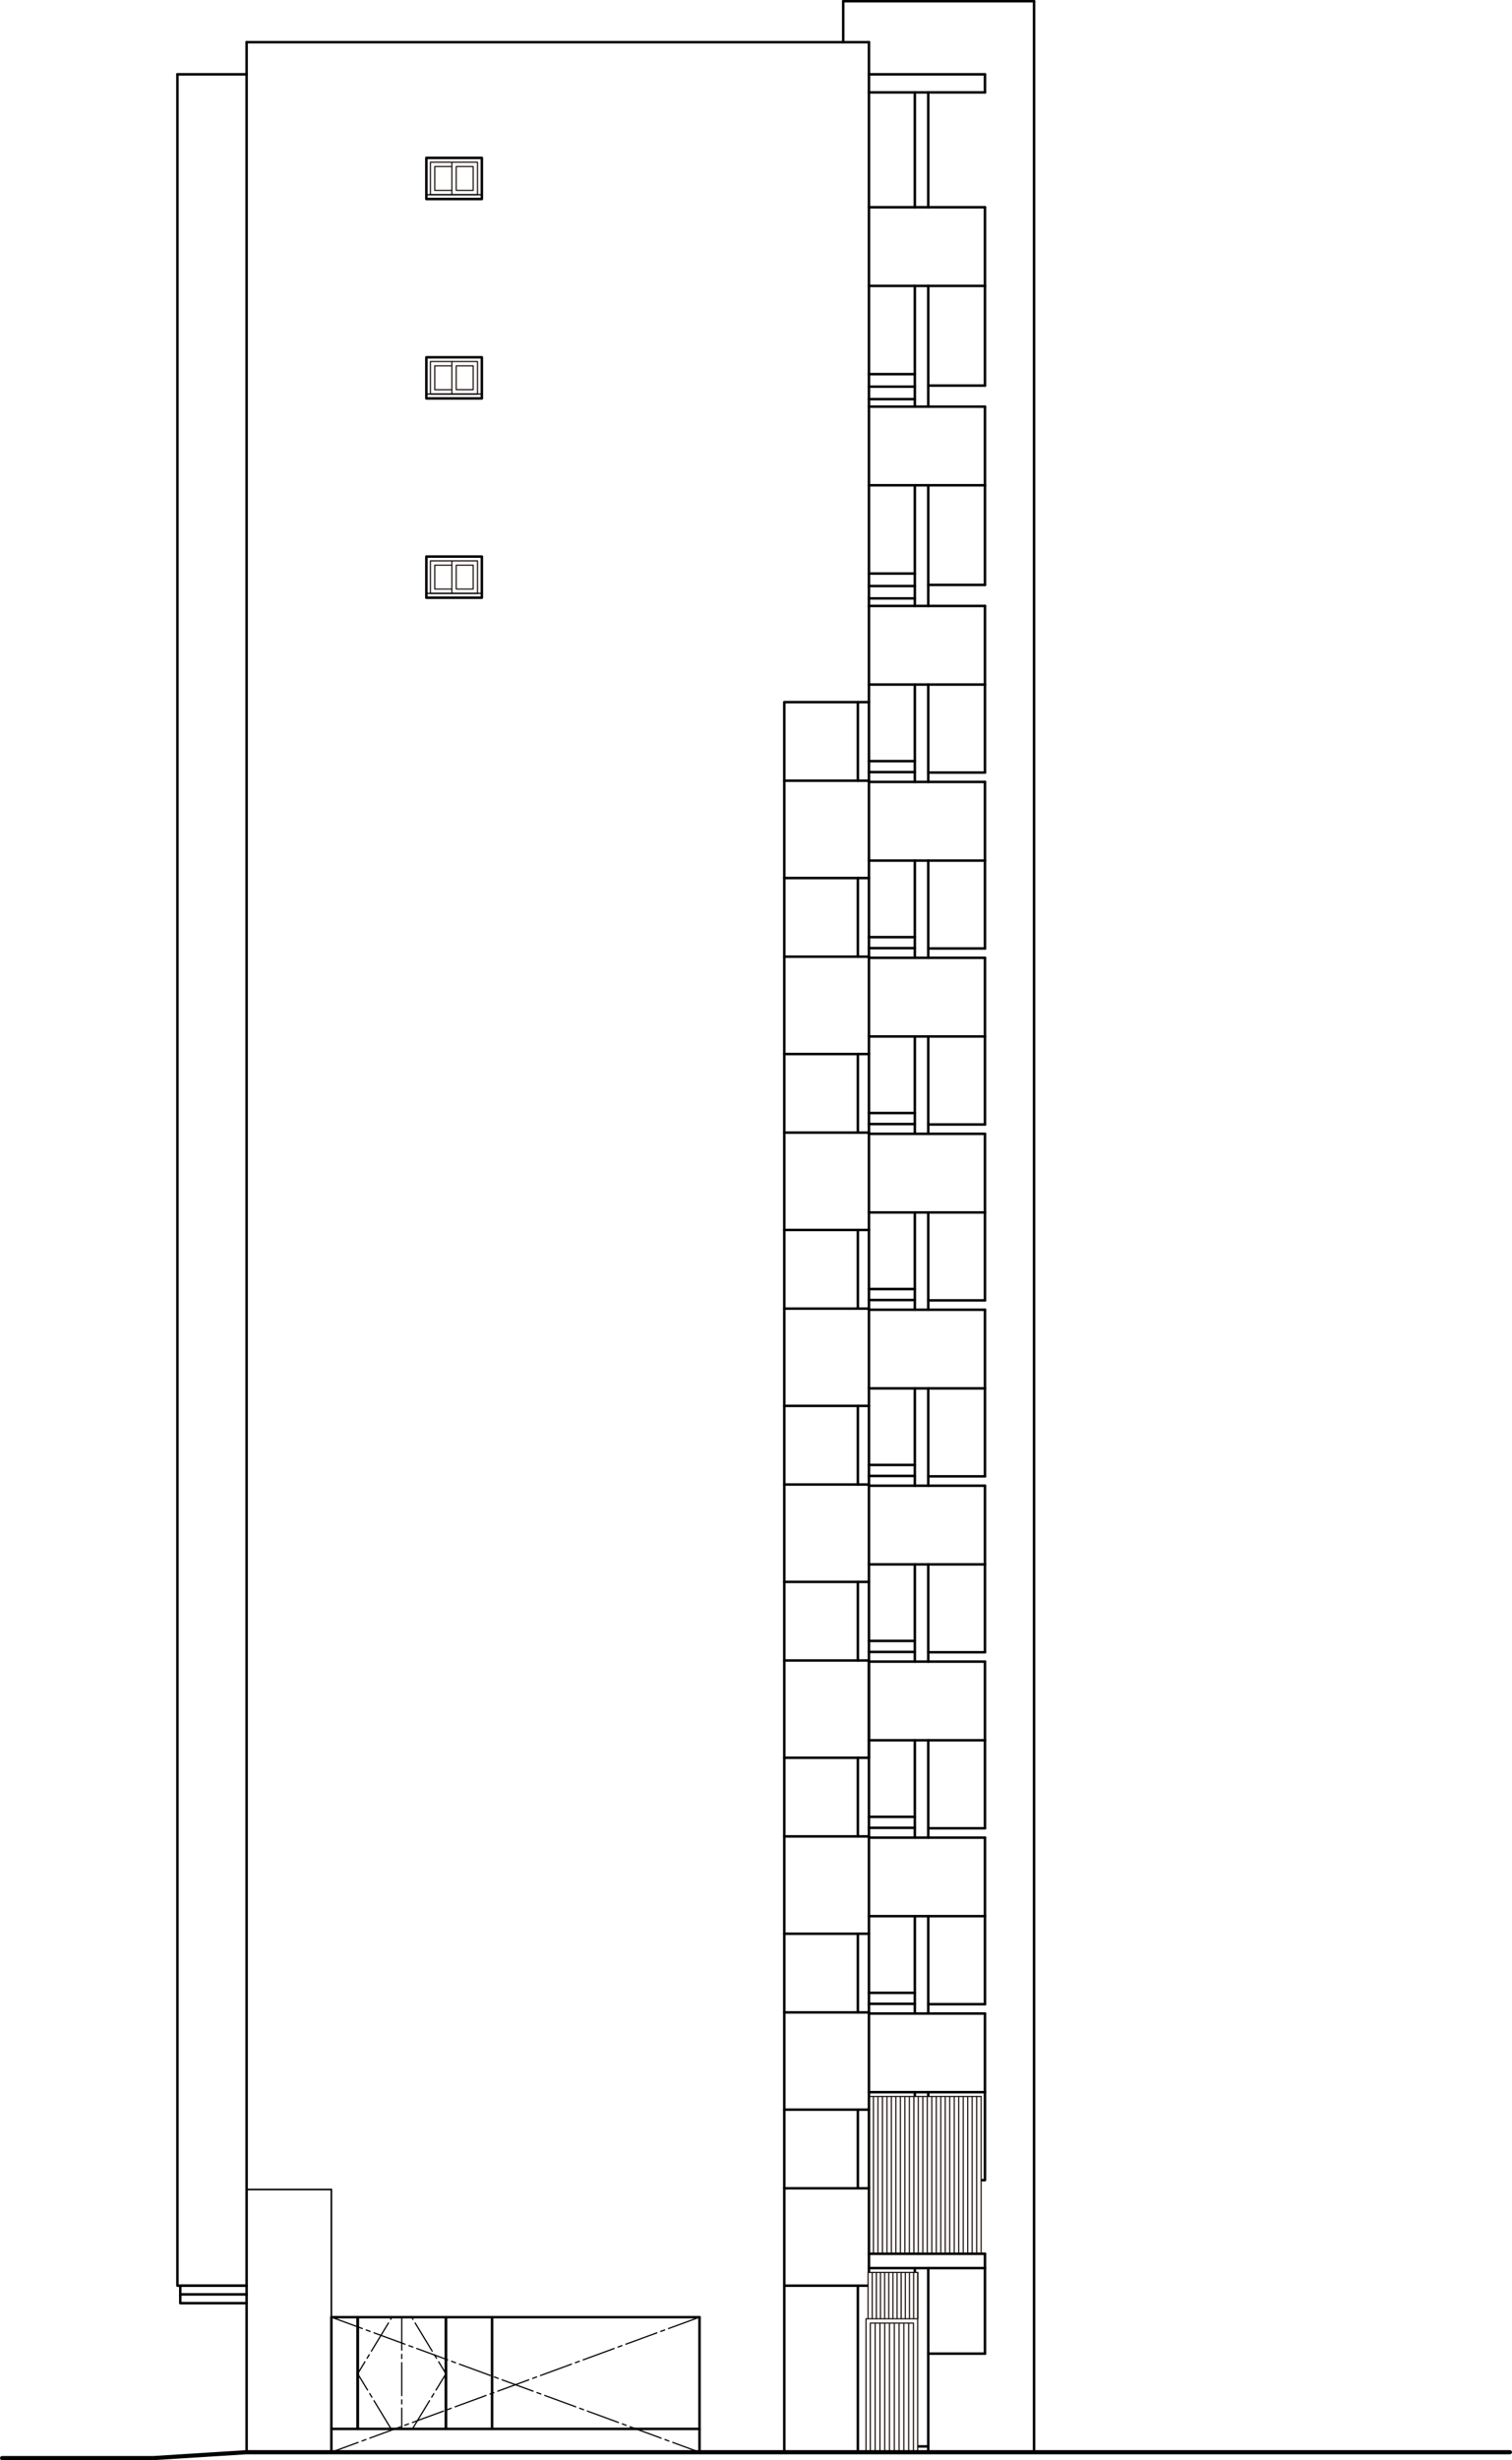 <?xml version="1.0" encoding="UTF-8"?>
<svg id="_レイヤー_1" data-name="レイヤー_1" xmlns="http://www.w3.org/2000/svg" width="61.61mm" height="100.21mm" viewBox="0 0 174.63 284.05">
  <defs>
    <style>
      .cls-1, .cls-2, .cls-3, .cls-4, .cls-5, .cls-6 {
        stroke: #000;
      }

      .cls-1, .cls-2, .cls-3, .cls-4, .cls-5, .cls-6, .cls-7 {
        fill: none;
        stroke-linejoin: round;
      }

      .cls-1, .cls-2, .cls-3, .cls-5, .cls-6, .cls-7 {
        stroke-linecap: round;
      }

      .cls-1, .cls-4 {
        stroke-width: .29px;
      }

      .cls-2, .cls-6, .cls-7 {
        stroke-width: .14px;
      }

      .cls-3 {
        stroke-width: .19px;
      }

      .cls-5 {
        stroke-width: .48px;
      }

      .cls-6 {
        stroke-dasharray: 3.81 .48 .48 .48;
      }

      .cls-7 {
        stroke: #231815;
      }
    </style>
  </defs>
  <line class="cls-6" x1="46.4" y1="267.54" x2="46.4" y2="280.41"/>
  <polyline class="cls-6" points="47.63 280.44 51.5 274.07 47.54 267.54"/>
  <polyline class="cls-6" points="45.17 280.44 41.31 274.07 45.27 267.54"/>
  <g>
    <line class="cls-6" x1="38.27" y1="267.54" x2="80.79" y2="283.13"/>
    <line class="cls-6" x1="80.79" y1="267.54" x2="38.27" y2="283.13"/>
  </g>
  <g>
    <rect class="cls-7" x="49.71" y="18.73" width="5.44" height="3.75"/>
    <polyline class="cls-7" points="52.19 21.98 50.21 21.98 50.21 19.23 52.19 19.23"/>
    <rect class="cls-7" x="52.69" y="19.23" width="1.96" height="2.75"/>
    <line class="cls-7" x1="52.19" y1="22.48" x2="52.19" y2="18.73"/>
  </g>
  <line class="cls-2" x1="49.24" y1="22.48" x2="55.65" y2="22.48"/>
  <g>
    <rect class="cls-7" x="49.71" y="41.74" width="5.44" height="3.75"/>
    <polyline class="cls-7" points="52.19 45 50.21 45 50.21 42.24 52.19 42.24"/>
    <rect class="cls-7" x="52.69" y="42.24" width="1.96" height="2.75"/>
    <line class="cls-7" x1="52.19" y1="45.5" x2="52.19" y2="41.74"/>
  </g>
  <line class="cls-2" x1="49.24" y1="45.5" x2="55.65" y2="45.5"/>
  <g>
    <rect class="cls-7" x="49.71" y="64.76" width="5.44" height="3.75"/>
    <polyline class="cls-7" points="52.19 68.01 50.21 68.01 50.21 65.26 52.19 65.26"/>
    <rect class="cls-7" x="52.69" y="65.26" width="1.96" height="2.75"/>
    <line class="cls-7" x1="52.19" y1="68.51" x2="52.19" y2="64.76"/>
  </g>
  <line class="cls-2" x1="49.24" y1="68.51" x2="55.65" y2="68.51"/>
  <line class="cls-7" x1="113.32" y1="242.06" x2="113.32" y2="260.22"/>
  <line class="cls-7" x1="112.8" y1="242.06" x2="112.8" y2="260.22"/>
  <line class="cls-7" x1="112.28" y1="242.06" x2="112.28" y2="260.22"/>
  <line class="cls-7" x1="111.77" y1="242.06" x2="111.77" y2="260.22"/>
  <line class="cls-7" x1="111.25" y1="242.06" x2="111.25" y2="260.22"/>
  <line class="cls-7" x1="110.73" y1="242.06" x2="110.73" y2="260.22"/>
  <line class="cls-7" x1="110.21" y1="242.06" x2="110.21" y2="260.22"/>
  <line class="cls-7" x1="109.69" y1="242.06" x2="109.69" y2="260.22"/>
  <line class="cls-7" x1="109.17" y1="242.06" x2="109.17" y2="260.22"/>
  <line class="cls-7" x1="108.66" y1="242.06" x2="108.66" y2="260.22"/>
  <line class="cls-7" x1="108.14" y1="242.06" x2="108.14" y2="260.22"/>
  <line class="cls-7" x1="107.62" y1="242.06" x2="107.62" y2="260.22"/>
  <line class="cls-7" x1="107.1" y1="242.06" x2="107.1" y2="260.22"/>
  <line class="cls-7" x1="106.58" y1="242.06" x2="106.58" y2="260.22"/>
  <line class="cls-7" x1="106.06" y1="242.06" x2="106.06" y2="260.22"/>
  <line class="cls-7" x1="105.55" y1="242.06" x2="105.55" y2="260.22"/>
  <line class="cls-7" x1="105.03" y1="242.06" x2="105.03" y2="260.22"/>
  <line class="cls-7" x1="104.51" y1="242.06" x2="104.51" y2="260.22"/>
  <line class="cls-7" x1="103.99" y1="242.06" x2="103.99" y2="260.22"/>
  <line class="cls-7" x1="103.47" y1="242.06" x2="103.47" y2="260.22"/>
  <line class="cls-7" x1="102.95" y1="242.06" x2="102.95" y2="260.22"/>
  <line class="cls-7" x1="102.44" y1="242.06" x2="102.44" y2="260.22"/>
  <line class="cls-7" x1="101.92" y1="242.06" x2="101.92" y2="260.22"/>
  <line class="cls-7" x1="101.4" y1="242.06" x2="101.4" y2="260.22"/>
  <line class="cls-7" x1="100.88" y1="242.06" x2="100.88" y2="260.22"/>
  <line class="cls-7" x1="100.36" y1="242.06" x2="113.32" y2="242.06"/>
  <rect class="cls-7" x="100.02" y="267.72" width="5.97" height="15.42"/>
  <polyline class="cls-7" points="100.52 283.13 100.52 268.22 104.04 268.22 105.5 268.22 105.5 283.13"/>
  <polyline class="cls-7" points="106 267.72 106 262.37 100.26 262.37 100.26 267.72"/>
  <line class="cls-7" x1="106" y1="262.37" x2="106" y2="267.72"/>
  <line class="cls-7" x1="105.04" y1="262.37" x2="105.04" y2="267.72"/>
  <line class="cls-7" x1="105.52" y1="262.37" x2="105.52" y2="267.72"/>
  <line class="cls-7" x1="104.56" y1="262.37" x2="104.56" y2="267.72"/>
  <line class="cls-7" x1="104.08" y1="262.37" x2="104.08" y2="267.72"/>
  <line class="cls-7" x1="103.61" y1="262.37" x2="103.61" y2="267.72"/>
  <line class="cls-7" x1="103.13" y1="262.37" x2="103.13" y2="267.72"/>
  <line class="cls-7" x1="102.65" y1="262.37" x2="102.65" y2="267.72"/>
  <line class="cls-7" x1="102.17" y1="262.37" x2="102.17" y2="267.72"/>
  <line class="cls-7" x1="101.69" y1="262.37" x2="101.69" y2="267.72"/>
  <line class="cls-7" x1="101.22" y1="262.37" x2="101.22" y2="267.72"/>
  <line class="cls-7" x1="100.74" y1="262.37" x2="100.74" y2="267.72"/>
  <line class="cls-7" x1="104.95" y1="283.16" x2="104.95" y2="268.24"/>
  <line class="cls-7" x1="104.39" y1="283.16" x2="104.39" y2="268.24"/>
  <line class="cls-7" x1="103.84" y1="283.16" x2="103.84" y2="268.24"/>
  <line class="cls-7" x1="103.29" y1="283.16" x2="103.29" y2="268.24"/>
  <line class="cls-7" x1="102.73" y1="283.16" x2="102.73" y2="268.24"/>
  <line class="cls-7" x1="102.18" y1="283.16" x2="102.18" y2="268.24"/>
  <line class="cls-7" x1="101.63" y1="283.16" x2="101.63" y2="268.24"/>
  <line class="cls-7" x1="101.08" y1="283.16" x2="101.08" y2="268.24"/>
  <line class="cls-1" x1="99.08" y1="283.13" x2="99.08" y2="263.9"/>
  <line class="cls-1" x1="90.58" y1="90.14" x2="100.36" y2="90.14"/>
  <line class="cls-1" x1="99.08" y1="90.14" x2="99.08" y2="81.07"/>
  <line class="cls-1" x1="100.36" y1="81.07" x2="100.36" y2="90.14"/>
  <line class="cls-1" x1="90.58" y1="101.38" x2="100.36" y2="101.38"/>
  <line class="cls-1" x1="100.36" y1="101.38" x2="100.36" y2="90.14"/>
  <line class="cls-1" x1="99.08" y1="110.46" x2="99.08" y2="101.38"/>
  <line class="cls-1" x1="100.36" y1="101.38" x2="100.36" y2="110.46"/>
  <line class="cls-1" x1="90.58" y1="110.46" x2="100.36" y2="110.46"/>
  <line class="cls-1" x1="90.58" y1="121.7" x2="100.36" y2="121.7"/>
  <line class="cls-1" x1="100.36" y1="121.7" x2="100.36" y2="110.46"/>
  <line class="cls-1" x1="99.08" y1="130.77" x2="99.08" y2="121.7"/>
  <line class="cls-1" x1="100.36" y1="121.7" x2="100.36" y2="130.77"/>
  <line class="cls-1" x1="90.58" y1="130.77" x2="100.36" y2="130.77"/>
  <line class="cls-1" x1="90.58" y1="142.01" x2="100.36" y2="142.01"/>
  <line class="cls-1" x1="100.36" y1="142.01" x2="100.36" y2="130.77"/>
  <line class="cls-1" x1="99.08" y1="151.09" x2="99.08" y2="142.01"/>
  <line class="cls-1" x1="100.36" y1="142.01" x2="100.36" y2="151.09"/>
  <line class="cls-1" x1="90.58" y1="151.09" x2="100.36" y2="151.09"/>
  <line class="cls-1" x1="90.58" y1="162.32" x2="100.36" y2="162.32"/>
  <line class="cls-1" x1="100.36" y1="162.32" x2="100.36" y2="151.09"/>
  <line class="cls-1" x1="99.08" y1="171.4" x2="99.08" y2="162.32"/>
  <line class="cls-1" x1="100.36" y1="162.32" x2="100.36" y2="171.4"/>
  <line class="cls-1" x1="90.58" y1="171.4" x2="100.36" y2="171.4"/>
  <line class="cls-1" x1="90.58" y1="182.64" x2="100.36" y2="182.64"/>
  <line class="cls-1" x1="100.36" y1="182.64" x2="100.36" y2="171.4"/>
  <line class="cls-1" x1="99.08" y1="191.72" x2="99.08" y2="182.64"/>
  <line class="cls-1" x1="100.36" y1="182.64" x2="100.36" y2="191.72"/>
  <line class="cls-1" x1="90.58" y1="191.72" x2="100.36" y2="191.72"/>
  <line class="cls-1" x1="90.58" y1="202.95" x2="100.36" y2="202.95"/>
  <line class="cls-1" x1="100.36" y1="202.95" x2="100.36" y2="191.72"/>
  <line class="cls-1" x1="99.08" y1="212.03" x2="99.08" y2="202.95"/>
  <line class="cls-1" x1="100.36" y1="202.95" x2="100.36" y2="212.03"/>
  <line class="cls-1" x1="90.58" y1="212.03" x2="100.36" y2="212.03"/>
  <line class="cls-1" x1="90.58" y1="223.27" x2="100.36" y2="223.27"/>
  <line class="cls-1" x1="100.36" y1="223.27" x2="100.36" y2="212.03"/>
  <line class="cls-1" x1="99.08" y1="232.35" x2="99.08" y2="223.27"/>
  <line class="cls-1" x1="100.36" y1="223.27" x2="100.36" y2="232.35"/>
  <line class="cls-1" x1="90.58" y1="232.35" x2="100.36" y2="232.35"/>
  <line class="cls-1" x1="90.58" y1="243.58" x2="100.36" y2="243.58"/>
  <line class="cls-1" x1="100.36" y1="243.58" x2="100.36" y2="232.35"/>
  <line class="cls-1" x1="99.08" y1="252.66" x2="99.08" y2="243.58"/>
  <line class="cls-1" x1="100.36" y1="243.58" x2="100.36" y2="252.66"/>
  <line class="cls-1" x1="90.58" y1="252.66" x2="100.36" y2="252.66"/>
  <line class="cls-4" x1="90.58" y1="263.9" x2="100.26" y2="263.9"/>
  <line class="cls-4" x1="100.36" y1="262.37" x2="100.36" y2="252.66"/>
  <line class="cls-1" x1="100.36" y1="212.17" x2="113.76" y2="212.17"/>
  <line class="cls-1" x1="113.76" y1="212.17" x2="113.76" y2="221.24"/>
  <line class="cls-1" x1="100.36" y1="221.24" x2="113.76" y2="221.24"/>
  <line class="cls-1" x1="100.36" y1="202.95" x2="100.36" y2="191.72"/>
  <line class="cls-1" x1="105.66" y1="212.17" x2="105.66" y2="200.93"/>
  <line class="cls-1" x1="107.21" y1="212.17" x2="107.21" y2="200.93"/>
  <line class="cls-1" x1="100.36" y1="232.48" x2="113.76" y2="232.48"/>
  <line class="cls-1" x1="113.76" y1="232.48" x2="113.76" y2="241.56"/>
  <line class="cls-1" x1="100.36" y1="241.56" x2="113.76" y2="241.56"/>
  <line class="cls-1" x1="105.66" y1="232.48" x2="105.66" y2="221.24"/>
  <line class="cls-1" x1="107.21" y1="232.48" x2="107.21" y2="221.24"/>
  <line class="cls-1" x1="100.36" y1="191.85" x2="113.76" y2="191.85"/>
  <line class="cls-1" x1="113.76" y1="191.85" x2="113.76" y2="200.93"/>
  <line class="cls-1" x1="100.36" y1="200.93" x2="113.76" y2="200.93"/>
  <line class="cls-1" x1="105.66" y1="191.85" x2="105.66" y2="180.62"/>
  <line class="cls-1" x1="107.21" y1="191.85" x2="107.21" y2="180.62"/>
  <line class="cls-1" x1="100.36" y1="171.54" x2="113.76" y2="171.54"/>
  <line class="cls-1" x1="113.76" y1="171.54" x2="113.76" y2="180.62"/>
  <line class="cls-1" x1="100.36" y1="180.62" x2="113.76" y2="180.62"/>
  <line class="cls-1" x1="105.66" y1="171.54" x2="105.66" y2="160.3"/>
  <line class="cls-1" x1="107.21" y1="171.54" x2="107.21" y2="160.3"/>
  <line class="cls-1" x1="100.36" y1="151.22" x2="113.76" y2="151.22"/>
  <line class="cls-1" x1="113.76" y1="151.22" x2="113.76" y2="160.3"/>
  <line class="cls-1" x1="100.36" y1="160.3" x2="113.76" y2="160.3"/>
  <line class="cls-1" x1="105.66" y1="151.22" x2="105.66" y2="139.99"/>
  <line class="cls-1" x1="107.21" y1="151.22" x2="107.21" y2="139.99"/>
  <line class="cls-1" x1="100.36" y1="130.91" x2="113.76" y2="130.91"/>
  <line class="cls-1" x1="113.76" y1="130.91" x2="113.76" y2="139.99"/>
  <line class="cls-1" x1="100.36" y1="139.99" x2="113.76" y2="139.99"/>
  <line class="cls-1" x1="105.66" y1="130.91" x2="105.66" y2="119.67"/>
  <line class="cls-1" x1="107.21" y1="130.91" x2="107.21" y2="119.67"/>
  <line class="cls-1" x1="100.36" y1="110.59" x2="113.76" y2="110.59"/>
  <line class="cls-1" x1="113.76" y1="110.59" x2="113.76" y2="119.67"/>
  <line class="cls-1" x1="100.36" y1="119.67" x2="113.76" y2="119.67"/>
  <line class="cls-1" x1="105.66" y1="110.59" x2="105.66" y2="99.36"/>
  <line class="cls-1" x1="107.21" y1="110.59" x2="107.21" y2="99.36"/>
  <line class="cls-1" x1="100.36" y1="90.28" x2="113.76" y2="90.28"/>
  <line class="cls-1" x1="113.76" y1="90.28" x2="113.76" y2="99.36"/>
  <line class="cls-1" x1="100.36" y1="99.36" x2="113.76" y2="99.36"/>
  <line class="cls-1" x1="105.66" y1="90.28" x2="105.66" y2="79.04"/>
  <line class="cls-1" x1="107.21" y1="90.28" x2="107.21" y2="79.04"/>
  <line class="cls-1" x1="100.36" y1="69.96" x2="113.76" y2="69.96"/>
  <line class="cls-1" x1="113.76" y1="69.96" x2="113.76" y2="79.04"/>
  <line class="cls-1" x1="100.36" y1="79.04" x2="113.76" y2="79.04"/>
  <line class="cls-1" x1="100.36" y1="46.95" x2="113.76" y2="46.95"/>
  <line class="cls-1" x1="113.76" y1="46.95" x2="113.76" y2="56.03"/>
  <line class="cls-1" x1="100.36" y1="23.93" x2="113.76" y2="23.93"/>
  <line class="cls-1" x1="113.76" y1="23.93" x2="113.76" y2="33.01"/>
  <line class="cls-1" x1="100.36" y1="10.67" x2="113.76" y2="10.67"/>
  <line class="cls-1" x1="100.36" y1="8.58" x2="113.76" y2="8.58"/>
  <line class="cls-1" x1="113.76" y1="8.58" x2="113.76" y2="10.67"/>
  <line class="cls-1" x1="105.66" y1="23.93" x2="105.66" y2="10.67"/>
  <line class="cls-1" x1="107.21" y1="23.93" x2="107.21" y2="10.67"/>
  <line class="cls-1" x1="105.66" y1="46.95" x2="105.66" y2="33.01"/>
  <line class="cls-1" x1="107.21" y1="46.95" x2="107.21" y2="33.01"/>
  <line class="cls-1" x1="100.36" y1="33.01" x2="113.76" y2="33.01"/>
  <line class="cls-1" x1="105.66" y1="69.96" x2="105.66" y2="56.03"/>
  <line class="cls-1" x1="107.21" y1="69.96" x2="107.21" y2="56.03"/>
  <line class="cls-1" x1="100.36" y1="56.03" x2="113.76" y2="56.03"/>
  <line class="cls-1" x1="100.36" y1="261.87" x2="113.76" y2="261.87"/>
  <line class="cls-1" x1="28.48" y1="8.58" x2="20.49" y2="8.58"/>
  <line class="cls-1" x1="113.76" y1="271.75" x2="107.21" y2="271.75"/>
  <line class="cls-1" x1="113.76" y1="271.75" x2="113.76" y2="261.87"/>
  <line class="cls-4" x1="113.76" y1="251.72" x2="113.32" y2="251.72"/>
  <line class="cls-1" x1="113.76" y1="251.72" x2="113.76" y2="241.56"/>
  <line class="cls-1" x1="113.76" y1="231.4" x2="107.21" y2="231.4"/>
  <line class="cls-1" x1="113.76" y1="231.4" x2="113.76" y2="221.24"/>
  <line class="cls-1" x1="113.76" y1="211.09" x2="107.21" y2="211.09"/>
  <line class="cls-1" x1="113.76" y1="211.09" x2="113.76" y2="200.93"/>
  <line class="cls-1" x1="113.76" y1="190.77" x2="107.21" y2="190.77"/>
  <line class="cls-1" x1="113.76" y1="190.77" x2="113.76" y2="180.62"/>
  <line class="cls-1" x1="113.76" y1="170.46" x2="107.21" y2="170.46"/>
  <line class="cls-1" x1="113.76" y1="170.46" x2="113.76" y2="160.3"/>
  <line class="cls-1" x1="113.76" y1="150.14" x2="107.21" y2="150.14"/>
  <line class="cls-1" x1="113.76" y1="150.14" x2="113.76" y2="139.99"/>
  <line class="cls-1" x1="113.76" y1="129.83" x2="107.21" y2="129.83"/>
  <line class="cls-1" x1="113.76" y1="129.83" x2="113.76" y2="119.67"/>
  <line class="cls-1" x1="113.76" y1="109.51" x2="107.21" y2="109.51"/>
  <line class="cls-1" x1="113.76" y1="109.51" x2="113.76" y2="99.36"/>
  <line class="cls-1" x1="113.76" y1="89.2" x2="107.21" y2="89.2"/>
  <line class="cls-1" x1="113.76" y1="89.2" x2="113.76" y2="79.04"/>
  <line class="cls-1" x1="113.76" y1="67.53" x2="107.21" y2="67.53"/>
  <line class="cls-1" x1="113.76" y1="56.03" x2="113.76" y2="67.53"/>
  <line class="cls-1" x1="113.76" y1="44.52" x2="107.21" y2="44.52"/>
  <line class="cls-1" x1="113.76" y1="33.01" x2="113.76" y2="44.52"/>
  <line class="cls-4" x1="106" y1="282.46" x2="107.21" y2="282.46"/>
  <line class="cls-1" x1="100.36" y1="260.22" x2="113.76" y2="260.22"/>
  <line class="cls-1" x1="113.76" y1="260.22" x2="113.76" y2="261.87"/>
  <line class="cls-4" x1="107.21" y1="242.06" x2="107.21" y2="241.56"/>
  <line class="cls-4" x1="105.66" y1="242.06" x2="105.66" y2="241.56"/>
  <polyline class="cls-1" points="28.48 263.9 20.49 263.9 20.49 8.58"/>
  <line class="cls-1" x1="107.21" y1="283.13" x2="107.21" y2="261.87"/>
  <line class="cls-1" x1="56.83" y1="280.41" x2="56.83" y2="267.54"/>
  <line class="cls-1" x1="51.5" y1="280.41" x2="51.5" y2="267.54"/>
  <line class="cls-1" x1="41.31" y1="280.41" x2="41.31" y2="267.54"/>
  <line class="cls-1" x1="51.5" y1="280.41" x2="51.5" y2="267.54"/>
  <line class="cls-1" x1="41.31" y1="280.41" x2="41.31" y2="267.54"/>
  <polyline class="cls-1" points="100.36 81.07 90.58 81.07 90.58 283.13"/>
  <line class="cls-1" x1="100.36" y1="81.07" x2="100.36" y2="4.87"/>
  <line class="cls-1" x1="28.48" y1="283.13" x2="28.48" y2="4.87"/>
  <line class="cls-1" x1="28.48" y1="4.87" x2="100.36" y2="4.87"/>
  <line class="cls-1" x1="119.43" y1=".14" x2="97.39" y2=".14"/>
  <line class="cls-1" x1="97.39" y1="4.87" x2="97.39" y2=".14"/>
  <line class="cls-1" x1="119.43" y1="283.13" x2="119.43" y2=".14"/>
  <line class="cls-1" x1="38.27" y1="267.54" x2="80.79" y2="267.54"/>
  <line class="cls-1" x1="38.27" y1="280.44" x2="80.79" y2="280.44"/>
  <line class="cls-1" x1="38.27" y1="283.13" x2="38.27" y2="267.54"/>
  <line class="cls-1" x1="80.79" y1="283.13" x2="80.79" y2="267.54"/>
  <polyline class="cls-1" points="28.48 265.92 20.82 265.92 20.82 263.9 28.48 263.9"/>
  <rect class="cls-1" x="49.24" y="18.23" width="6.41" height="4.75"/>
  <rect class="cls-1" x="49.24" y="41.25" width="6.41" height="4.75"/>
  <rect class="cls-1" x="49.24" y="64.26" width="6.41" height="4.75"/>
  <line class="cls-1" x1="105.66" y1="230.09" x2="100.36" y2="230.09"/>
  <line class="cls-1" x1="105.66" y1="231.36" x2="100.36" y2="231.36"/>
  <line class="cls-1" x1="105.66" y1="209.77" x2="100.36" y2="209.77"/>
  <line class="cls-1" x1="105.66" y1="211.04" x2="100.36" y2="211.04"/>
  <line class="cls-1" x1="105.66" y1="189.46" x2="100.36" y2="189.46"/>
  <line class="cls-1" x1="105.66" y1="190.73" x2="100.36" y2="190.73"/>
  <line class="cls-1" x1="105.66" y1="169.14" x2="100.36" y2="169.14"/>
  <line class="cls-1" x1="105.66" y1="170.41" x2="100.36" y2="170.41"/>
  <line class="cls-1" x1="105.66" y1="148.83" x2="100.36" y2="148.83"/>
  <line class="cls-1" x1="105.66" y1="150.1" x2="100.36" y2="150.1"/>
  <line class="cls-1" x1="105.66" y1="128.51" x2="100.36" y2="128.51"/>
  <line class="cls-1" x1="105.66" y1="129.78" x2="100.36" y2="129.78"/>
  <line class="cls-1" x1="105.66" y1="108.2" x2="100.36" y2="108.2"/>
  <line class="cls-1" x1="105.66" y1="109.47" x2="100.36" y2="109.47"/>
  <line class="cls-1" x1="105.66" y1="87.88" x2="100.36" y2="87.88"/>
  <line class="cls-1" x1="105.66" y1="89.15" x2="100.36" y2="89.15"/>
  <line class="cls-1" x1="105.66" y1="69.09" x2="100.36" y2="69.09"/>
  <line class="cls-1" x1="105.66" y1="67.66" x2="100.36" y2="67.66"/>
  <line class="cls-1" x1="105.66" y1="66.22" x2="100.36" y2="66.22"/>
  <line class="cls-1" x1="105.66" y1="43.2" x2="100.36" y2="43.2"/>
  <line class="cls-1" x1="105.66" y1="44.64" x2="100.36" y2="44.64"/>
  <line class="cls-1" x1="105.66" y1="46.08" x2="100.36" y2="46.08"/>
  <line class="cls-3" x1="28.48" y1="252.8" x2="38.27" y2="252.8"/>
  <line class="cls-3" x1="38.27" y1="267.88" x2="38.27" y2="252.8"/>
  <line class="cls-4" x1="105.66" y1="262.37" x2="105.66" y2="261.87"/>
  <line class="cls-1" x1="20.82" y1="264.91" x2="28.48" y2="264.91"/>
  <polyline class="cls-5" points="174.39 283.13 28.48 283.13 17.68 283.81 .24 283.81"/>
</svg>